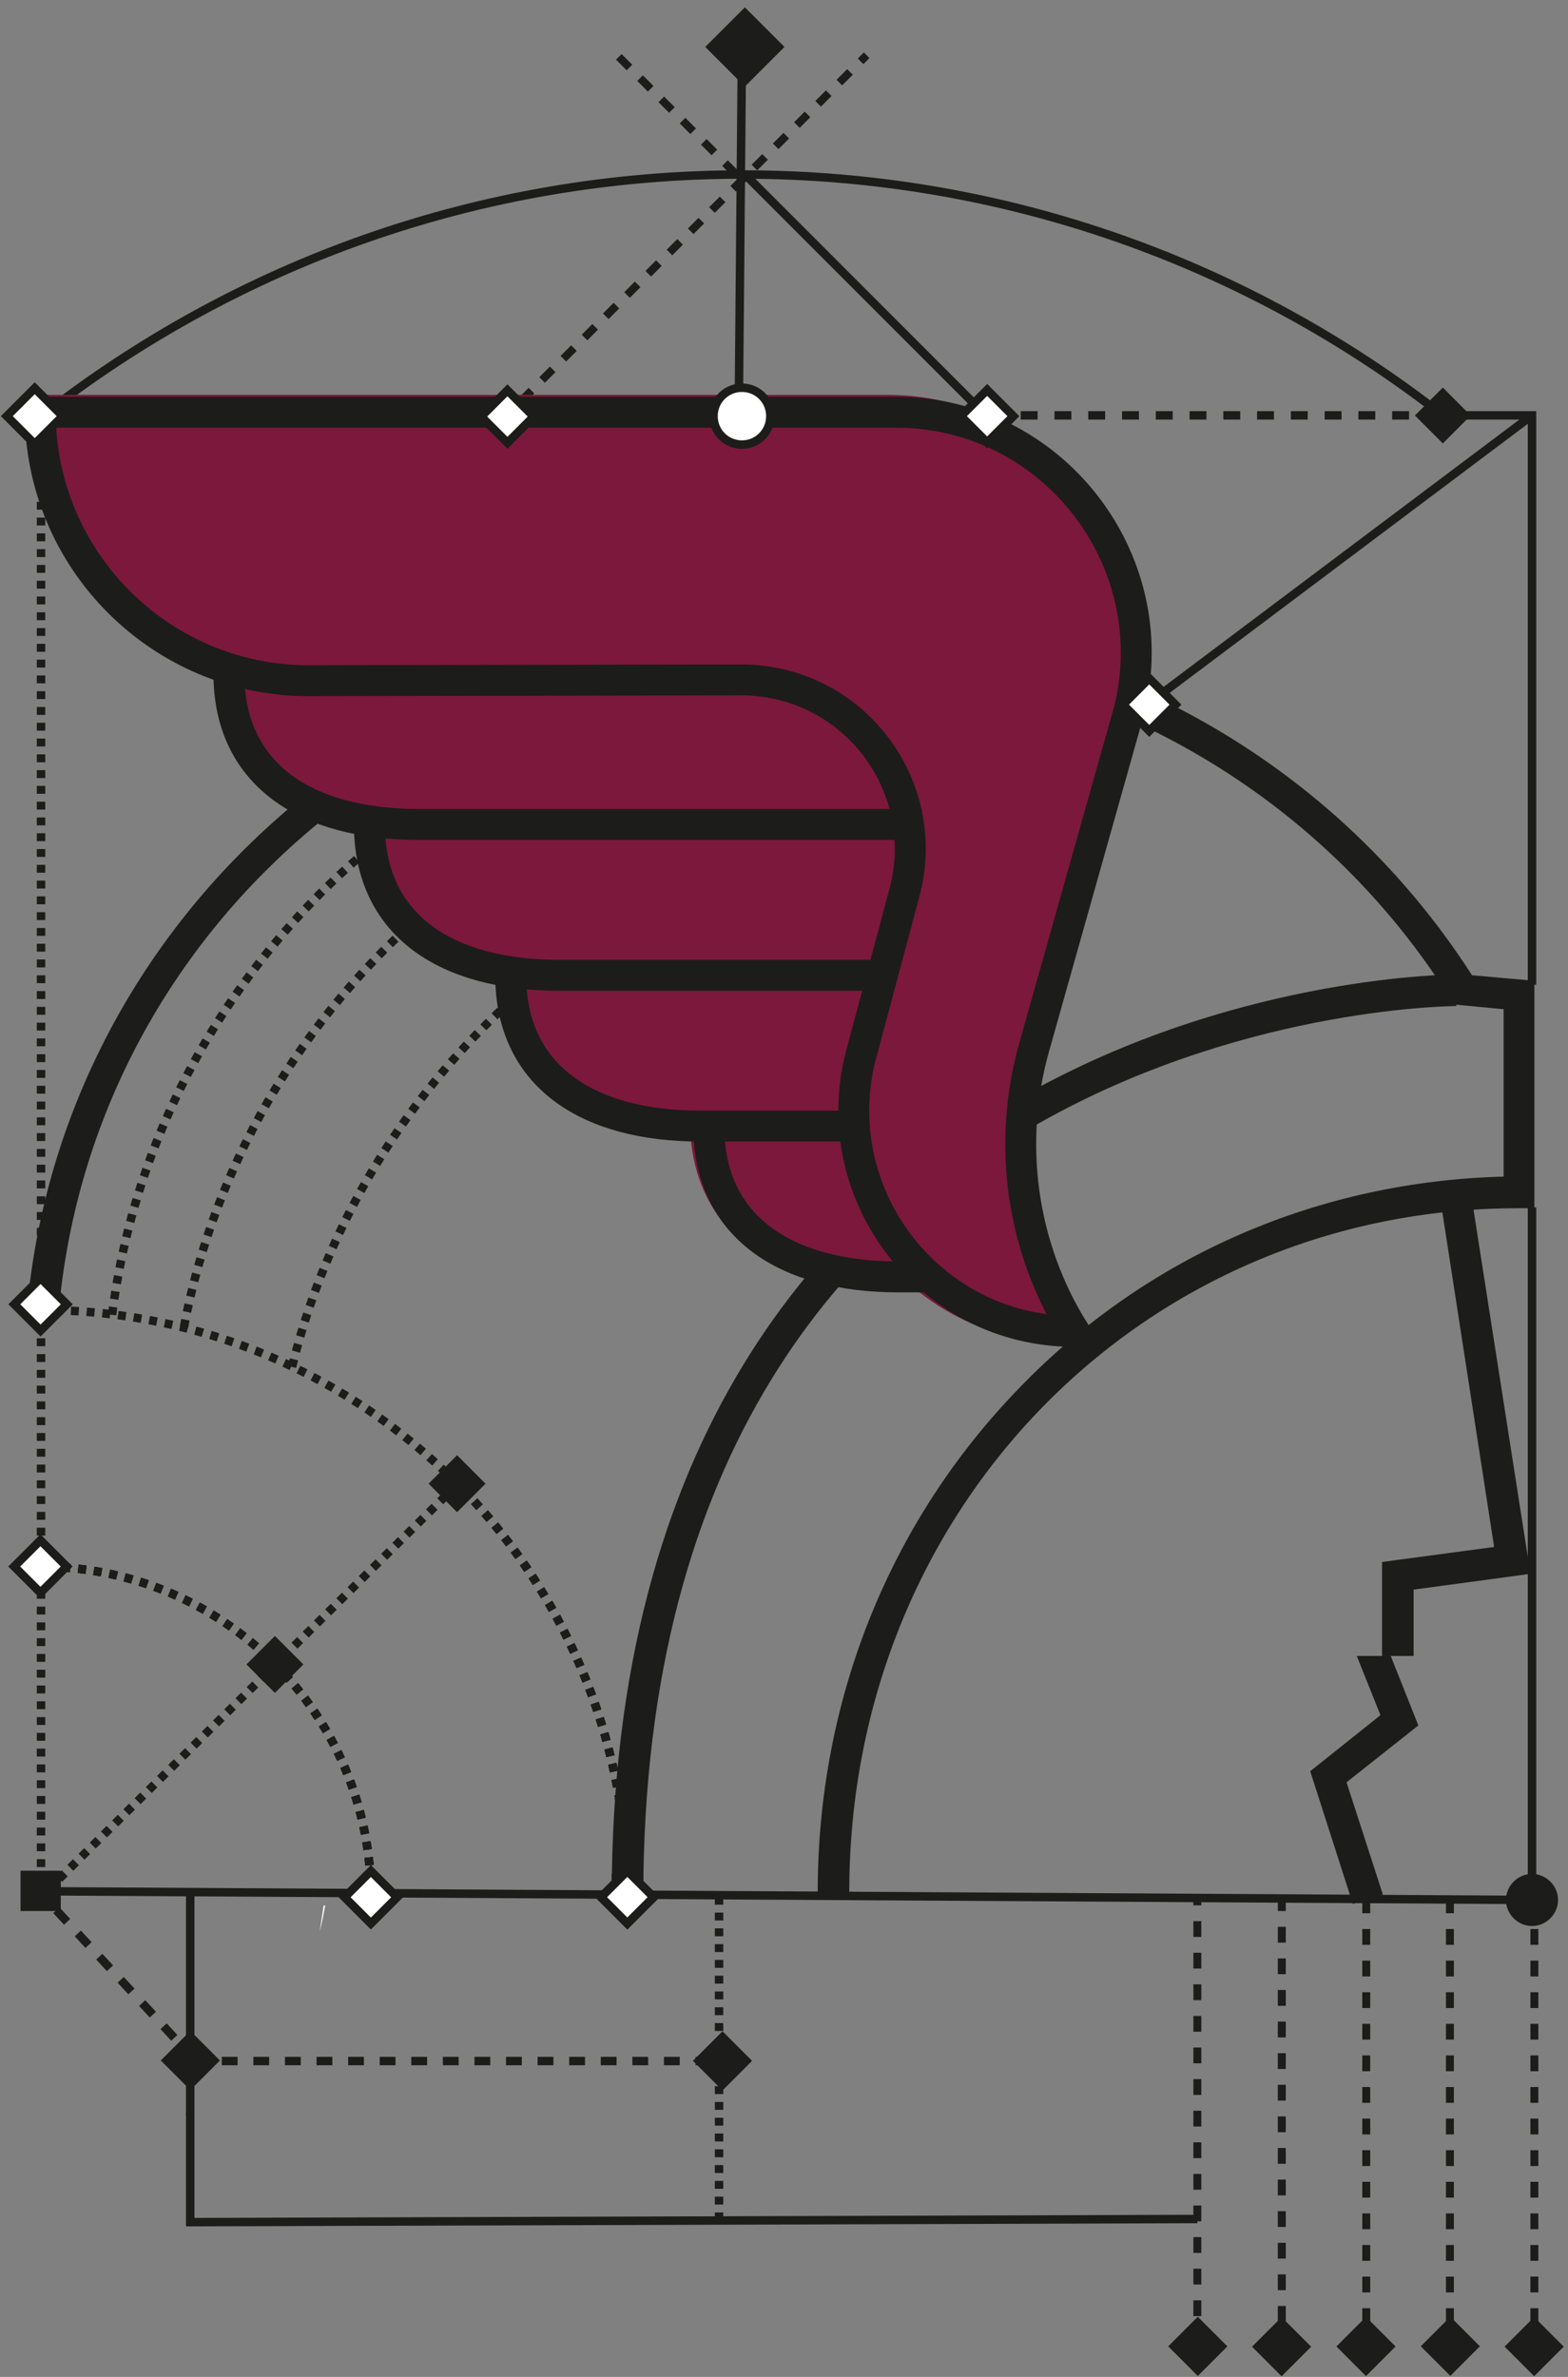 <?xml version="1.0" encoding="UTF-8"?>
<svg width="99px" height="150px" viewBox="0 0 99 150" version="1.1" xmlns="http://www.w3.org/2000/svg" xmlns:xlink="http://www.w3.org/1999/xlink">
    <rect x="0" y="0" width="99" height="150" fill="#808080" stroke="none"/>
    <title>classiques</title>
    <g id="eUniv" stroke="none" stroke-width="1" fill="none" fill-rule="evenodd">
        <g id="Artboard" transform="translate(-430, -852)">
            <g id="classiques" transform="translate(430, 852)">
                <path d="M91.944,62.492 C91.944,62.492 39.618,62.492 39.618,119.701" id="Path" stroke="#1C1C1B" stroke-width="1.993"></path>
                <g id="Group">
                    <path d="M39.618,119.701 C39.618,109.535 35.482,100.266 28.854,93.588" id="Path" stroke="#1C1C1B" stroke-width="0.533" stroke-dasharray="0.498"></path>
                    <path d="M23.422,119.701 C23.422,108.189 14.103,98.87 2.591,98.87" id="Path" stroke="#1C1C1B" stroke-width="0.533" stroke-dasharray="0.498"></path>
                    <rect id="Rectangle" stroke="#1C1C1B" stroke-width="0.533" fill="#FFFFFF" fill-rule="nonzero" transform="translate(39.609, 119.725) rotate(-45) translate(-39.609, -119.725) " x="38.437" y="118.554" width="2.342" height="2.342"></rect>
                    <line x1="0.947" y1="98.87" x2="2.591" y2="97.226" id="Path" stroke="#1C1C1B" stroke-width="0.533" fill="#FFFFFF" fill-rule="nonzero"></line>
                    <path d="M39.618,119.701 C39.618,109.535 35.482,100.266 28.854,93.588" id="Path" stroke="#1C1C1B" stroke-width="0.533" stroke-dasharray="0.498"></path>
                    <path d="M23.422,119.701 C23.422,108.189 14.103,98.87 2.591,98.87" id="Path" stroke="#1C1C1B" stroke-width="0.533" stroke-dasharray="0.498"></path>
                    <rect id="Rectangle" stroke="#1C1C1B" stroke-width="0.533" fill="#FFFFFF" fill-rule="nonzero" transform="translate(39.609, 119.725) rotate(-45) translate(-39.609, -119.725) " x="38.437" y="118.554" width="2.342" height="2.342"></rect>
                    <line x1="0.947" y1="98.87" x2="2.591" y2="97.226" id="Path" stroke="#1C1C1B" stroke-width="0.533" fill="#FFFFFF" fill-rule="nonzero"></line>
                    <line x1="31.146" y1="26.262" x2="46.645" y2="42.907" id="Path" stroke="#1C1C1B" stroke-width="0.533"></line>
                    <polyline id="Path" stroke="#1C1C1B" stroke-width="0.533" points="96.728 62.143 96.728 26.213 91.096 26.213"></polyline>
                    <line x1="91.096" y1="26.213" x2="2.691" y2="26.213" id="Path" stroke="#1C1C1B" stroke-width="0.533" stroke-dasharray="1.066"></line>
                    <path d="M91.096,26.213 C78.887,16.694 63.538,11.013 46.894,11.013 C30.249,11.013 14.9,16.694 2.691,26.213" id="Path" stroke="#1C1C1B" stroke-width="0.533"></path>
                    <line x1="46.844" y1="3.239" x2="46.495" y2="42.907" id="Path" stroke="#1C1C1B" stroke-width="0.533"></line>
                    <rect id="Rectangle" fill="#1C1C1B" fill-rule="nonzero" transform="translate(91.096, 26.221) rotate(-45) translate(-91.096, -26.221) " x="89.85" y="24.975" width="2.492" height="2.492"></rect>
                    <line x1="46.993" y1="10.963" x2="62.292" y2="26.262" id="Path" stroke="#1C1C1B" stroke-width="0.533"></line>
                    <rect id="Rectangle" fill="#1C1C1B" fill-rule="nonzero" x="1.296" y="118.056" width="2.542" height="2.542"></rect>
                    <rect id="Rectangle" fill="#1C1C1B" fill-rule="nonzero" transform="translate(28.858, 93.631) rotate(-45) translate(-28.858, -93.631) " x="27.587" y="92.36" width="2.542" height="2.542"></rect>
                    <rect id="Rectangle" fill="#1C1C1B" fill-rule="nonzero" transform="translate(17.357, 105.037) rotate(-45) translate(-17.357, -105.037) " x="16.086" y="103.766" width="2.542" height="2.542"></rect>
                    <line x1="96.877" y1="148.654" x2="96.877" y2="119.601" id="Path" stroke="#1C1C1B" stroke-width="0.501" stroke-dasharray="0.997"></line>
                    <rect id="Rectangle" fill="#1C1C1B" fill-rule="nonzero" transform="translate(96.863, 148.087) rotate(-45) translate(-96.863, -148.087) " x="95.542" y="146.767" width="2.641" height="2.641"></rect>
                    <line x1="91.545" y1="148.654" x2="91.545" y2="119.601" id="Path" stroke="#1C1C1B" stroke-width="0.501" stroke-dasharray="0.997"></line>
                    <rect id="Rectangle" fill="#1C1C1B" fill-rule="nonzero" transform="translate(91.571, 148.068) rotate(-45) translate(-91.571, -148.068) " x="90.25" y="146.747" width="2.641" height="2.641"></rect>
                    <line x1="86.262" y1="148.654" x2="86.262" y2="119.601" id="Path" stroke="#1C1C1B" stroke-width="0.501" stroke-dasharray="0.997"></line>
                    <rect id="Rectangle" fill="#1C1C1B" fill-rule="nonzero" transform="translate(86.245, 148.078) rotate(-45) translate(-86.245, -148.078) " x="84.924" y="146.758" width="2.641" height="2.641"></rect>
                    <line x1="80.93" y1="119.601" x2="80.93" y2="148.654" id="Path" stroke="#1C1C1B" stroke-width="0.501" stroke-dasharray="0.997"></line>
                    <rect id="Rectangle" fill="#1C1C1B" fill-rule="nonzero" transform="translate(80.917, 148.094) rotate(-45) translate(-80.917, -148.094) " x="79.597" y="146.773" width="2.641" height="2.641"></rect>
                    <rect id="Rectangle" fill="#1C1C1B" fill-rule="nonzero" transform="translate(75.626, 148.071) rotate(-45) translate(-75.626, -148.071) " x="74.305" y="146.751" width="2.641" height="2.641"></rect>
                    <rect id="Rectangle" fill="#1C1C1B" fill-rule="nonzero" transform="translate(12.019, 130.03) rotate(-45) translate(-12.019, -130.03) " x="10.699" y="128.709" width="2.641" height="2.641"></rect>
                    <rect id="Rectangle" fill="#1C1C1B" fill-rule="nonzero" transform="translate(45.617, 130.053) rotate(-45) translate(-45.617, -130.053) " x="44.296" y="128.733" width="2.641" height="2.641"></rect>
                    <line x1="96.728" y1="119.9" x2="96.728" y2="76.196" id="Path" stroke="#1C1C1B" stroke-width="0.533"></line>
                    <line x1="71.91" y1="44.85" x2="96.728" y2="26.213" id="Path" stroke="#1C1C1B" stroke-width="0.533"></line>
                    <line x1="12.359" y1="130.066" x2="2.591" y2="119.502" id="Path" stroke="#1C1C1B" stroke-width="0.533" stroke-dasharray="0.997"></line>
                    <line x1="75.598" y1="148.156" x2="75.598" y2="119.601" id="Path" stroke="#1C1C1B" stroke-width="0.501" stroke-dasharray="0.997"></line>
                    <polyline id="Path" stroke="#1C1C1B" stroke-width="0.533" points="12.01 133.355 12.01 140.233 75.598 140.033"></polyline>
                    <line x1="12.01" y1="130.066" x2="45.648" y2="130.066" id="Path" stroke="#1C1C1B" stroke-width="0.533" stroke-dasharray="0.997"></line>
                    <line x1="96.728" y1="119.9" x2="2.741" y2="119.352" id="Path" stroke="#1C1C1B" stroke-width="0.533"></line>
                    <line x1="45.399" y1="119.701" x2="45.399" y2="140.233" id="Path" stroke="#1C1C1B" stroke-width="0.533" stroke-dasharray="0.498"></line>
                    <rect id="Rectangle" fill="#1C1C1B" fill-rule="nonzero" transform="translate(47.029, 2.963) rotate(-45) translate(-47.029, -2.963) " x="45.26" y="1.194" width="3.538" height="3.538"></rect>
                    <line x1="31.545" y1="26.661" x2="54.718" y2="3.488" id="Path" stroke="#1C1C1B" stroke-width="0.5" stroke-dasharray="0.948"></line>
                    <line x1="46.445" y1="10.963" x2="38.97" y2="3.488" id="Path" stroke="#1C1C1B" stroke-width="0.5" stroke-dasharray="0.948"></line>
                    <polygon id="Path" fill="#1C1C1B" fill-rule="nonzero" points="89.252 104.502 87.259 104.502 87.259 98.571 94.336 97.625 90.897 75.399 92.841 75.1 96.628 99.319 89.252 100.316"></polygon>
                    <path d="M98.372,119.9 C98.372,119.003 97.625,118.256 96.728,118.256 C95.831,118.256 95.083,119.003 95.083,119.9 C95.083,120.797 95.831,121.545 96.728,121.545 C97.625,121.545 98.372,120.797 98.372,119.9 Z" id="Path" fill="#1C1C1B" fill-rule="nonzero"></path>
                    <path d="M20.432,120.249 L20.183,121.894 C20.332,121.346 20.432,120.797 20.532,120.249 C20.482,120.249 20.482,120.249 20.432,120.249 Z" id="Path" fill="#FFFFFF" fill-rule="nonzero"></path>
                    <polygon id="Path" fill="#1C1C1B" fill-rule="nonzero" points="87.807 104.502 85.664 104.502 87.159 108.239 82.724 111.777 85.415 120.15 87.309 119.551 85.017 112.475 89.551 108.887"></polygon>
                    <path d="M53.621,119.402 L51.628,119.402 C51.628,107.292 56.163,95.98 64.435,87.508 C72.508,79.186 83.322,74.551 94.934,74.252 L94.934,63.688 L91.794,63.389 L91.545,62.99 C82.874,49.236 67.674,41.063 50.98,41.063 C26.312,41.063 6.03,58.854 3.738,82.425 L1.744,82.226 C2.89,70.465 8.522,59.551 17.591,51.578 C26.711,43.505 38.571,39.07 50.98,39.07 C68.223,39.07 83.87,47.442 92.94,61.545 L96.877,61.894 L96.877,76.246 L95.88,76.246 C72.209,76.246 53.621,95.183 53.621,119.402 Z" id="Path" fill="#1C1C1B" fill-rule="nonzero"></path>
                    <path d="M7.076,82.973 C10.017,59.9 30.399,42.06 55.166,42.06" id="Path" stroke="#1C1C1B" stroke-width="0.533" stroke-dasharray="0.498"></path>
                    <path d="M11.611,83.771 C15.698,62.043 35.482,45.548 59.252,45.548" id="Path" stroke="#1C1C1B" stroke-width="0.533" stroke-dasharray="0.498"></path>
                    <path d="M18.439,86.262 C23.472,65.681 42.658,50.382 65.581,50.382" id="Path" stroke="#1C1C1B" stroke-width="0.533" stroke-dasharray="0.498"></path>
                    <line x1="12.01" y1="133.505" x2="12.01" y2="119.502" id="Path" stroke="#1C1C1B" stroke-width="0.533" fill="#FFFFFF" fill-rule="nonzero"></line>
                    <path d="M28.854,93.688 L2.591,119.701 L2.591,26.213" id="Path" stroke="#1C1C1B" stroke-width="0.533" stroke-dasharray="0.498"></path>
                    <path d="M39.618,119.701 C39.618,99.269 23.023,82.674 2.591,82.674" id="Path" stroke="#1C1C1B" stroke-width="0.533" stroke-dasharray="0.498"></path>
                    <path d="M23.422,119.701 C23.422,108.189 14.103,98.87 2.591,98.87" id="Path" stroke="#1C1C1B" stroke-width="0.533" stroke-dasharray="0.498"></path>
                    <rect id="Rectangle" stroke="#1C1C1B" stroke-width="0.533" fill="#FFFFFF" fill-rule="nonzero" transform="translate(2.561, 82.31) rotate(-45) translate(-2.561, -82.31) " x="1.39" y="81.139" width="2.342" height="2.342"></rect>
                    <rect id="Rectangle" stroke="#1C1C1B" stroke-width="0.533" fill="#FFFFFF" fill-rule="nonzero" transform="translate(23.416, 119.732) rotate(-45) translate(-23.416, -119.732) " x="22.245" y="118.561" width="2.342" height="2.342"></rect>
                    <rect id="Rectangle" stroke="#1C1C1B" stroke-width="0.533" fill="#FFFFFF" fill-rule="nonzero" transform="translate(2.554, 98.858) rotate(-45) translate(-2.554, -98.858) " x="1.383" y="97.687" width="2.342" height="2.342"></rect>
                    <path d="M39.618,119.701 C39.618,119.203 39.618,118.754 39.618,118.256" id="Path" stroke="#1C1C1B" stroke-width="1.993"></path>
                    <g transform="translate(2.492, 24.917)" id="Path">
                        <path d="M68.87,19.934 C70.017,15.1 68.92,10.066 65.93,6.179 C62.94,2.243 58.405,3.54091064e-15 53.571,3.54091064e-15 L0.299,3.54091064e-15 L0.299,1.096 C0.299,5.88 2.093,10.365 5.432,13.754 C7.276,15.648 9.419,17.043 11.811,17.94 C12.01,23.073 15.1,26.512 20.432,27.608 C20.681,32.591 23.821,35.93 29.003,37.027 C29.352,43.056 33.787,46.694 41.113,46.844 C41.611,52.774 46.246,56.312 53.671,56.312 L55.166,56.312 C57.757,58.505 60.997,59.751 64.435,59.751 L66.379,59.751 L65.332,58.056 C62.292,53.023 61.445,46.894 63.04,41.213 L68.87,19.934 Z" fill="#7C183B" fill-rule="nonzero"></path>
                        <path d="M51.977,41.262 C49.385,50.183 56.063,59.103 65.332,59.103 L65.332,59.103 C61.993,53.771 61.096,47.243 62.791,41.213 L68.821,19.834 C71.113,10.316 63.887,1.096 54.07,1.096 L0.05,1.096 L0.05,1.096 L0.05,1.096 C0.05,10.465 7.674,18.04 16.993,18.04 L44.302,17.99 C51.329,17.99 56.412,24.618 54.618,31.395 L51.977,41.262 Z" stroke="#1C1C1B" stroke-width="1.951"></path>
                        <path d="M11.96,17.591 C11.96,24.02 16.894,27.11 23.92,27.11 L55.714,27.11" stroke="#1C1C1B" stroke-width="1.951"></path>
                        <path d="M20.831,27.11 C20.831,33.538 25.764,36.628 32.791,36.628 L53.173,36.628" stroke="#1C1C1B" stroke-width="1.951"></path>
                        <path d="M29.751,36.628 C29.751,43.056 34.684,46.146 41.711,46.146 L51.628,46.146" stroke="#1C1C1B" stroke-width="1.951"></path>
                        <path d="M42.259,46.146 C42.259,52.575 47.193,55.664 54.219,55.664 L56.163,55.664" stroke="#1C1C1B" stroke-width="1.951"></path>
                    </g>
                    <rect id="Rectangle" stroke="#1C1C1B" stroke-width="0.533" fill="#FFFFFF" fill-rule="nonzero" transform="translate(39.609, 119.725) rotate(-45) translate(-39.609, -119.725) " x="38.437" y="118.554" width="2.342" height="2.342"></rect>
                    <rect id="Rectangle" stroke="#1C1C1B" stroke-width="0.533" fill="#FFFFFF" fill-rule="nonzero" transform="translate(72.561, 44.469) rotate(-45) translate(-72.561, -44.469) " x="71.39" y="43.298" width="2.342" height="2.342"></rect>
                    <rect id="Rectangle" stroke="#1C1C1B" stroke-width="0.533" fill="#FFFFFF" fill-rule="nonzero" transform="translate(32.039, 26.288) rotate(-45) translate(-32.039, -26.288) " x="30.868" y="25.117" width="2.342" height="2.342"></rect>
                    <path d="M48.638,26.262 C48.638,25.266 47.841,24.468 46.844,24.468 C45.847,24.468 45.05,25.266 45.05,26.262 C45.05,27.259 45.847,28.056 46.844,28.056 C47.841,28.056 48.638,27.259 48.638,26.262 Z" id="Path" stroke="#1C1C1B" stroke-width="0.533" fill="#FFFFFF" fill-rule="nonzero"></path>
                    <rect id="Rectangle" stroke="#1C1C1B" stroke-width="0.533" fill="#FFFFFF" fill-rule="nonzero" transform="translate(2.193, 26.262) rotate(-45) translate(-2.193, -26.262) " x="0.947" y="25.016" width="2.492" height="2.492"></rect>
                    <rect id="Rectangle" stroke="#1C1C1B" stroke-width="0.533" fill="#FFFFFF" fill-rule="nonzero" transform="translate(62.327, 26.263) rotate(-45) translate(-62.327, -26.263) " x="61.156" y="25.092" width="2.342" height="2.342"></rect>
                </g>
            </g>
        </g>
    </g>
</svg>